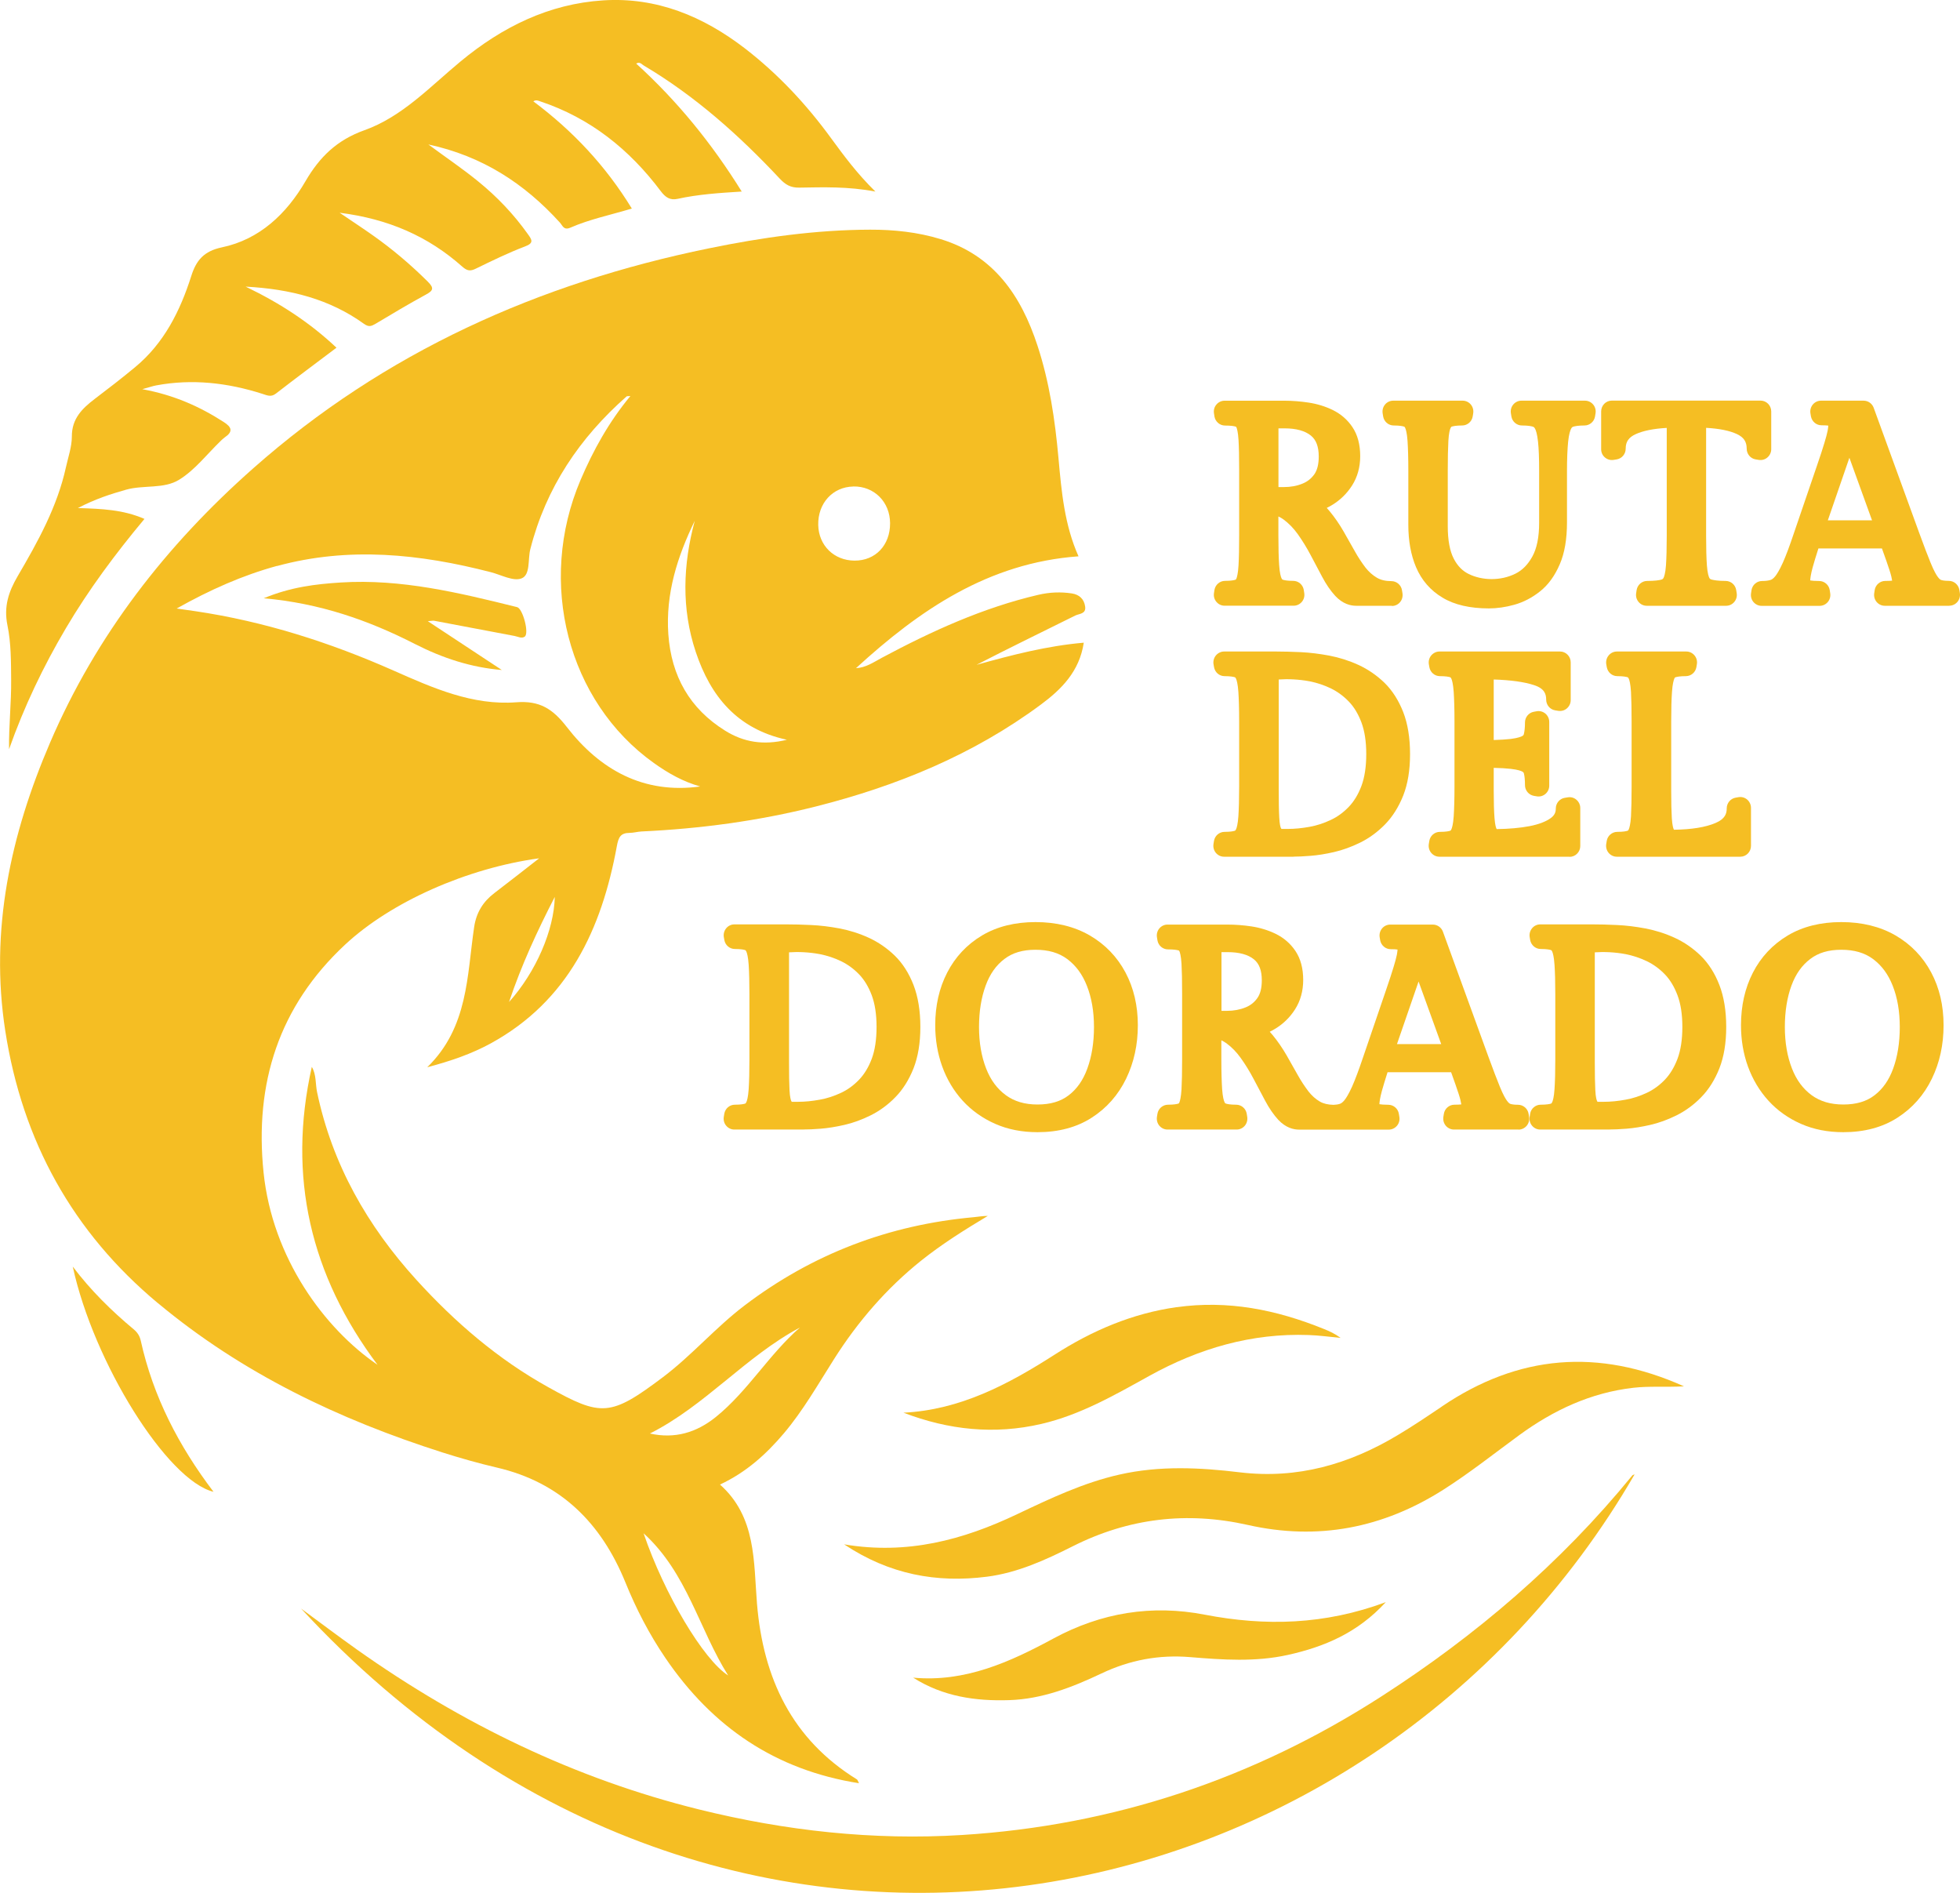 <svg width="58" height="56" viewBox="0 0 58 56" fill="none" xmlns="http://www.w3.org/2000/svg">
<g clip-path="url(#clip0_181_1627)">
<path d="M4.671 38.551C7.167 40.633 10.032 41.995 13.093 42.971C13.623 43.139 14.158 43.291 14.701 43.418C16.579 43.853 17.788 45.048 18.508 46.818C18.826 47.603 19.215 48.353 19.692 49.054C21.08 51.095 22.95 52.369 25.419 52.757C25.384 52.69 25.378 52.658 25.359 52.645C23.439 51.459 22.584 49.657 22.401 47.447C22.299 46.199 22.382 44.879 21.306 43.921C22.084 43.557 22.671 43.025 23.195 42.407C23.768 41.729 24.207 40.956 24.681 40.209C25.384 39.1 26.231 38.12 27.25 37.303C27.872 36.805 28.547 36.383 29.231 35.973C29.085 35.973 28.95 35.998 28.813 36.011C26.31 36.237 24.046 37.094 22.03 38.625C21.177 39.273 20.474 40.097 19.621 40.741C18.061 41.917 17.794 41.915 16.22 41.038C14.738 40.215 13.461 39.117 12.321 37.863C10.875 36.271 9.832 34.453 9.383 32.312C9.331 32.065 9.364 31.793 9.227 31.564C8.497 34.812 9.192 37.74 11.172 40.378C9.593 39.301 8.062 37.213 7.8 34.694C7.525 32.039 8.258 29.77 10.209 27.95C11.57 26.681 13.821 25.684 15.955 25.393C15.491 25.754 15.063 26.091 14.63 26.421C14.295 26.676 14.095 26.997 14.031 27.426C13.817 28.864 13.86 30.39 12.643 31.575C13.361 31.385 13.958 31.176 14.52 30.87C16.812 29.616 17.803 27.496 18.254 25.032C18.302 24.768 18.365 24.643 18.629 24.641C18.747 24.641 18.866 24.605 18.985 24.599C20.724 24.518 22.444 24.288 24.134 23.862C26.533 23.256 28.796 22.333 30.804 20.843C31.405 20.397 31.942 19.869 32.071 19.014C30.972 19.109 29.934 19.381 28.898 19.669C29.872 19.166 30.85 18.693 31.823 18.209C31.936 18.155 32.142 18.165 32.112 17.948C32.081 17.72 31.936 17.591 31.719 17.557C31.388 17.506 31.056 17.521 30.729 17.597C29.09 17.979 27.571 18.672 26.089 19.464C25.85 19.593 25.621 19.753 25.33 19.768C27.209 18.047 29.25 16.651 31.915 16.459C31.499 15.528 31.411 14.54 31.322 13.55C31.22 12.422 31.056 11.307 30.702 10.228C30.215 8.738 29.399 7.551 27.833 7.074C27.155 6.867 26.453 6.793 25.748 6.795C24.138 6.799 22.55 7.025 20.974 7.348C15.943 8.379 11.382 10.414 7.488 13.86C4.922 16.128 2.848 18.788 1.483 21.968C0.316 24.687 -0.308 27.508 0.156 30.498C0.662 33.763 2.155 36.455 4.671 38.553V38.551ZM23.67 39.276C22.752 40.076 22.13 41.157 21.184 41.921C20.611 42.383 19.971 42.576 19.232 42.411C20.869 41.587 22.062 40.133 23.67 39.276ZM21.548 49.569C20.82 49.108 19.661 47.17 19.045 45.363C20.339 46.539 20.684 48.201 21.548 49.569ZM25.249 14.392C25.867 14.381 26.335 14.848 26.339 15.477C26.343 16.13 25.906 16.59 25.286 16.586C24.677 16.582 24.225 16.136 24.213 15.53C24.2 14.888 24.643 14.405 25.249 14.394V14.392ZM15.063 29.645C15.435 28.543 15.889 27.561 16.417 26.535C16.396 27.519 15.858 28.76 15.063 29.645ZM20.559 15.408C20.21 16.706 20.16 18.005 20.589 19.288C21.026 20.598 21.812 21.567 23.285 21.886C22.59 22.057 22.003 21.957 21.458 21.617C20.41 20.965 19.865 20.002 19.777 18.763C19.694 17.563 20.044 16.468 20.559 15.408ZM8.197 16.746C10.323 16.166 12.429 16.387 14.524 16.928C14.83 17.006 15.192 17.209 15.435 17.111C15.701 17.006 15.616 16.548 15.693 16.248C16.157 14.424 17.154 12.952 18.541 11.729C18.556 11.717 18.587 11.723 18.654 11.717C18.021 12.481 17.557 13.315 17.179 14.202C15.887 17.234 16.8 20.756 19.349 22.574C19.769 22.874 20.214 23.127 20.72 23.268C19.049 23.499 17.757 22.779 16.771 21.506C16.353 20.967 15.966 20.724 15.279 20.777C13.985 20.876 12.812 20.355 11.657 19.844C9.766 19.006 7.816 18.383 5.773 18.081C5.622 18.058 5.468 18.038 5.228 18.003C6.219 17.447 7.178 17.021 8.199 16.742L8.197 16.746Z" fill="#F5BE23"/>
<path d="M0.33 20.112C0.337 20.796 0.258 21.476 0.268 22.166C0.711 20.91 1.279 19.721 1.953 18.581C2.627 17.441 3.414 16.383 4.275 15.352C3.638 15.076 3.014 15.053 2.305 15.031C2.819 14.763 3.27 14.618 3.726 14.489C4.246 14.341 4.849 14.474 5.301 14.193C5.767 13.906 6.125 13.437 6.528 13.047C6.568 13.009 6.605 12.973 6.649 12.941C6.901 12.77 6.863 12.641 6.62 12.485C5.908 12.027 5.151 11.687 4.211 11.514C4.421 11.457 4.521 11.421 4.623 11.402C5.69 11.203 6.736 11.324 7.762 11.651C7.903 11.695 8.018 11.759 8.166 11.643C8.752 11.189 9.347 10.747 9.957 10.287C9.177 9.552 8.305 8.978 7.269 8.48C8.6 8.551 9.755 8.851 10.77 9.58C10.916 9.685 10.991 9.649 11.112 9.58C11.603 9.286 12.094 8.993 12.595 8.72C12.82 8.6 12.855 8.526 12.657 8.33C12.152 7.829 11.613 7.371 11.035 6.964C10.733 6.75 10.423 6.548 10.05 6.294C11.492 6.476 12.67 6.991 13.679 7.888C13.827 8.019 13.92 8.028 14.087 7.945C14.563 7.713 15.042 7.479 15.537 7.291C15.801 7.192 15.743 7.097 15.626 6.934C15.204 6.339 14.705 5.815 14.143 5.361C13.687 4.989 13.198 4.66 12.676 4.274C14.27 4.616 15.52 5.429 16.569 6.586C16.65 6.676 16.681 6.82 16.877 6.736C17.447 6.486 18.06 6.362 18.697 6.17C17.923 4.905 16.947 3.868 15.782 2.998C15.868 2.945 15.928 2.979 15.99 3C17.465 3.492 18.626 4.419 19.556 5.659C19.694 5.84 19.827 5.931 20.052 5.883C20.661 5.749 21.281 5.709 21.949 5.667C21.063 4.24 20.041 2.986 18.826 1.881C18.938 1.816 18.99 1.905 19.053 1.94C20.567 2.838 21.872 4.001 23.074 5.285C23.241 5.462 23.393 5.555 23.649 5.551C24.364 5.54 25.084 5.513 25.904 5.667C25.357 5.129 24.976 4.611 24.597 4.094C23.867 3.091 23.029 2.194 22.049 1.436C20.811 0.484 19.434 -0.091 17.848 0.011C16.242 0.114 14.861 0.798 13.631 1.816C12.728 2.563 11.904 3.454 10.783 3.853C9.976 4.141 9.462 4.637 9.039 5.363C8.478 6.328 7.677 7.086 6.566 7.318C6.031 7.43 5.806 7.705 5.661 8.163C5.33 9.204 4.853 10.156 3.998 10.863C3.607 11.187 3.206 11.497 2.802 11.803C2.432 12.086 2.124 12.384 2.126 12.916C2.126 13.218 2.018 13.522 1.951 13.824C1.693 14.998 1.119 16.028 0.522 17.048C0.258 17.5 0.106 17.943 0.22 18.498C0.328 19.02 0.326 19.569 0.33 20.11V20.112Z" fill="#F5BE23"/>
<path d="M40.875 50.191C37.084 52.632 32.94 54.011 28.463 54.289C25.839 54.452 23.243 54.165 20.686 53.533C17.009 52.623 13.662 50.995 10.568 48.806C10.009 48.409 9.461 47.995 8.91 47.59C21.512 61.223 40.548 57.117 48.371 43.62C48.348 43.631 48.319 43.635 48.304 43.65C46.184 46.247 43.673 48.39 40.875 50.191Z" fill="#F5BE23"/>
<path d="M42.673 41.609C42.242 41.9 41.812 42.189 41.367 42.455C39.925 43.321 38.392 43.762 36.696 43.56C35.508 43.416 34.316 43.357 33.13 43.625C32.06 43.866 31.078 44.333 30.096 44.799C28.499 45.559 26.845 46.005 24.979 45.69C26.32 46.583 27.718 46.837 29.206 46.647C30.111 46.531 30.937 46.153 31.744 45.747C33.4 44.913 35.123 44.711 36.925 45.116C38.997 45.583 40.919 45.213 42.715 44.071C43.491 43.577 44.213 43.004 44.953 42.462C45.971 41.718 47.073 41.203 48.332 41.058C48.811 41.003 49.289 41.045 49.832 41.015C47.29 39.875 44.926 40.084 42.673 41.607V41.609Z" fill="#F5BE23"/>
<path d="M34.819 38.672C33.506 38.858 32.322 39.364 31.214 40.074C29.838 40.956 28.417 41.712 26.736 41.795C28.07 42.306 29.426 42.451 30.82 42.126C31.971 41.858 32.986 41.273 34.008 40.707C35.479 39.892 37.039 39.436 38.726 39.497C39.042 39.508 39.357 39.552 39.671 39.582C39.506 39.459 39.34 39.383 39.171 39.316C37.771 38.748 36.336 38.459 34.817 38.674L34.819 38.672Z" fill="#F5BE23"/>
<path d="M29.863 50.299C30.839 50.268 31.73 49.919 32.593 49.51C33.433 49.111 34.297 48.95 35.218 49.026C36.184 49.106 37.151 49.174 38.112 48.961C39.188 48.722 40.172 48.31 41.008 47.4C39.199 48.072 37.443 48.116 35.647 47.77C34.089 47.468 32.591 47.709 31.178 48.473C29.886 49.172 28.559 49.776 27.023 49.634C27.901 50.192 28.863 50.331 29.863 50.299Z" fill="#F5BE23"/>
<path d="M3.961 39.332C3.296 38.779 2.68 38.171 2.153 37.472C2.773 40.326 4.952 43.802 6.318 44.135C5.291 42.782 4.531 41.319 4.165 39.663C4.134 39.524 4.067 39.421 3.961 39.332Z" fill="#F5BE23"/>
<path d="M14.85 19.822C14.135 19.351 13.419 18.878 12.66 18.378C12.755 18.371 12.803 18.359 12.847 18.365C13.639 18.513 14.434 18.665 15.227 18.815C15.327 18.834 15.439 18.901 15.529 18.834C15.664 18.732 15.47 18.004 15.302 17.962C13.588 17.537 11.873 17.121 10.088 17.233C9.341 17.28 8.601 17.368 7.804 17.7C9.458 17.846 10.902 18.348 12.283 19.055C13.09 19.467 13.939 19.748 14.852 19.822H14.85Z" fill="#F5BE23"/>
<path d="M36.967 16.748C36.954 16.97 36.925 17.137 36.879 17.244C36.834 17.352 36.761 17.424 36.661 17.458C36.561 17.491 36.426 17.508 36.251 17.508L36.236 17.601H38.284L38.269 17.508C38.096 17.508 37.959 17.491 37.859 17.458C37.759 17.424 37.684 17.352 37.635 17.244C37.585 17.137 37.551 16.97 37.535 16.748C37.52 16.526 37.512 16.227 37.512 15.849V14.888C37.761 14.899 37.98 14.973 38.165 15.11C38.35 15.247 38.517 15.418 38.662 15.621C38.808 15.825 38.939 16.041 39.06 16.269C39.18 16.497 39.295 16.712 39.403 16.917C39.511 17.122 39.626 17.287 39.742 17.413C39.859 17.54 39.988 17.603 40.125 17.603H41.186L41.171 17.511C40.943 17.511 40.747 17.462 40.583 17.367C40.42 17.272 40.277 17.145 40.154 16.987C40.031 16.828 39.917 16.655 39.811 16.463C39.705 16.271 39.594 16.079 39.482 15.883C39.37 15.686 39.243 15.5 39.099 15.327C38.956 15.154 38.785 15.008 38.587 14.89C38.822 14.865 39.041 14.791 39.245 14.668C39.449 14.546 39.613 14.388 39.742 14.187C39.869 13.989 39.934 13.756 39.934 13.492C39.934 13.214 39.875 12.988 39.757 12.815C39.638 12.641 39.486 12.508 39.295 12.415C39.103 12.323 38.895 12.259 38.673 12.226C38.45 12.192 38.227 12.175 38.007 12.175H36.234L36.249 12.268C36.422 12.268 36.559 12.283 36.659 12.314C36.759 12.346 36.831 12.413 36.877 12.517C36.923 12.62 36.952 12.781 36.965 12.998C36.977 13.216 36.983 13.514 36.983 13.889V15.851C36.983 16.229 36.977 16.529 36.965 16.75L36.967 16.748ZM37.514 12.352H38.011C38.434 12.352 38.762 12.447 38.993 12.639C39.224 12.832 39.341 13.121 39.341 13.507C39.341 13.803 39.278 14.039 39.153 14.217C39.029 14.394 38.864 14.525 38.66 14.607C38.456 14.69 38.236 14.732 37.995 14.732H37.514V12.352Z" fill="#F5BE23"/>
<path d="M41.188 17.922H40.127C39.971 17.922 39.737 17.871 39.513 17.63C39.378 17.483 39.246 17.295 39.126 17.067C39.016 16.862 38.901 16.644 38.781 16.416C38.668 16.203 38.541 15.996 38.406 15.806C38.281 15.631 38.138 15.483 37.98 15.367C37.932 15.333 37.882 15.303 37.83 15.28V15.848C37.83 16.216 37.838 16.509 37.853 16.724C37.869 16.961 37.903 17.064 37.921 17.105C37.94 17.145 37.953 17.149 37.961 17.151C38.007 17.166 38.096 17.185 38.269 17.185C38.423 17.185 38.556 17.299 38.581 17.453L38.595 17.546C38.61 17.639 38.585 17.734 38.525 17.805C38.464 17.877 38.377 17.92 38.283 17.92H36.236C36.142 17.92 36.055 17.877 35.995 17.805C35.934 17.734 35.909 17.639 35.924 17.546L35.938 17.453C35.964 17.299 36.097 17.185 36.251 17.185C36.432 17.185 36.523 17.164 36.561 17.151C36.567 17.151 36.575 17.147 36.588 17.117C36.604 17.075 36.636 16.969 36.65 16.729C36.663 16.511 36.669 16.216 36.669 15.848V13.887C36.669 13.519 36.663 13.226 36.65 13.015C36.636 12.774 36.602 12.677 36.59 12.647C36.579 12.624 36.575 12.624 36.567 12.622C36.521 12.607 36.428 12.59 36.251 12.59C36.097 12.59 35.964 12.476 35.938 12.322L35.924 12.229C35.909 12.136 35.934 12.041 35.995 11.97C36.055 11.898 36.142 11.855 36.236 11.855H38.009C38.242 11.855 38.481 11.874 38.72 11.91C38.974 11.948 39.215 12.022 39.434 12.128C39.675 12.246 39.873 12.415 40.02 12.635C40.174 12.863 40.251 13.152 40.251 13.494C40.251 13.819 40.17 14.113 40.01 14.364C39.856 14.605 39.654 14.801 39.409 14.947C39.361 14.976 39.311 15.002 39.261 15.027C39.29 15.059 39.317 15.09 39.346 15.124C39.5 15.31 39.638 15.512 39.76 15.724C39.873 15.922 39.983 16.116 40.091 16.308C40.189 16.486 40.297 16.646 40.407 16.792C40.505 16.917 40.618 17.018 40.745 17.092C40.859 17.159 41.002 17.193 41.175 17.193C41.329 17.193 41.462 17.307 41.487 17.461L41.502 17.554C41.516 17.647 41.491 17.742 41.431 17.814C41.371 17.886 41.283 17.928 41.19 17.928L41.188 17.922ZM37.203 17.28H37.31C37.287 17.214 37.268 17.138 37.253 17.056C37.241 17.14 37.224 17.214 37.203 17.28ZM37.83 14.41H37.994C38.192 14.41 38.377 14.377 38.541 14.309C38.689 14.25 38.803 14.159 38.895 14.03C38.98 13.908 39.024 13.733 39.024 13.507C39.024 13.217 38.949 13.015 38.793 12.888C38.62 12.746 38.356 12.673 38.011 12.673H37.832V14.41H37.83Z" fill="#F5BE23"/>
<path d="M41.651 12.316C41.751 12.349 41.824 12.421 41.874 12.529C41.922 12.636 41.953 12.803 41.97 13.025C41.984 13.247 41.993 13.546 41.993 13.924V15.529C41.993 15.954 42.059 16.327 42.194 16.65C42.33 16.973 42.548 17.225 42.852 17.406C43.156 17.588 43.559 17.678 44.063 17.678C44.277 17.678 44.5 17.647 44.731 17.581C44.962 17.516 45.178 17.404 45.38 17.244C45.581 17.083 45.744 16.857 45.869 16.566C45.993 16.274 46.056 15.903 46.056 15.453V13.933C46.056 13.555 46.066 13.255 46.089 13.033C46.112 12.812 46.154 12.645 46.212 12.533C46.27 12.421 46.355 12.349 46.464 12.316C46.574 12.282 46.715 12.265 46.888 12.265L46.903 12.172H45.022L45.036 12.265C45.209 12.265 45.351 12.282 45.457 12.316C45.563 12.349 45.646 12.421 45.704 12.533C45.763 12.645 45.804 12.812 45.827 13.033C45.85 13.255 45.86 13.555 45.86 13.933V15.468C45.86 15.949 45.779 16.336 45.615 16.627C45.45 16.918 45.24 17.13 44.98 17.258C44.72 17.387 44.446 17.453 44.154 17.453C43.844 17.453 43.566 17.391 43.318 17.271C43.07 17.151 42.875 16.952 42.733 16.678C42.59 16.403 42.519 16.034 42.519 15.569V13.924C42.519 13.546 42.525 13.247 42.538 13.025C42.55 12.803 42.581 12.636 42.629 12.529C42.677 12.421 42.752 12.349 42.85 12.316C42.95 12.282 43.085 12.265 43.26 12.265L43.274 12.172H41.219L41.233 12.265C41.406 12.265 41.543 12.282 41.641 12.316H41.651Z" fill="#F5BE23"/>
<path d="M44.061 18C43.501 18 43.039 17.894 42.69 17.683C42.328 17.468 42.064 17.162 41.901 16.775C41.749 16.414 41.675 15.994 41.675 15.53V13.925C41.675 13.557 41.666 13.262 41.652 13.049C41.635 12.808 41.602 12.702 41.583 12.662C41.569 12.628 41.558 12.624 41.55 12.622C41.512 12.609 41.423 12.588 41.242 12.588C41.088 12.588 40.955 12.474 40.93 12.32L40.915 12.227C40.901 12.134 40.926 12.039 40.986 11.967C41.046 11.896 41.134 11.854 41.227 11.854H43.283C43.376 11.854 43.464 11.896 43.524 11.967C43.584 12.039 43.609 12.134 43.595 12.227L43.58 12.32C43.555 12.474 43.422 12.588 43.268 12.588C43.096 12.588 43.004 12.607 42.958 12.622C42.952 12.624 42.942 12.628 42.925 12.662C42.906 12.702 42.873 12.808 42.86 13.044C42.848 13.262 42.842 13.557 42.842 13.925V15.57C42.842 15.979 42.902 16.302 43.019 16.528C43.129 16.741 43.275 16.891 43.462 16.982C43.853 17.174 44.396 17.195 44.845 16.972C45.049 16.87 45.211 16.706 45.343 16.469C45.478 16.226 45.546 15.891 45.546 15.468V13.933C45.546 13.568 45.536 13.277 45.513 13.068C45.488 12.833 45.449 12.728 45.426 12.685C45.401 12.637 45.376 12.628 45.363 12.624C45.311 12.607 45.214 12.588 45.037 12.588C44.883 12.588 44.749 12.474 44.725 12.32L44.71 12.227C44.695 12.134 44.72 12.039 44.781 11.967C44.841 11.896 44.928 11.854 45.022 11.854H46.903C46.996 11.854 47.084 11.896 47.144 11.967C47.205 12.039 47.23 12.134 47.215 12.227L47.2 12.32C47.175 12.474 47.042 12.588 46.888 12.588C46.711 12.588 46.609 12.607 46.555 12.624C46.537 12.63 46.514 12.639 46.491 12.685C46.47 12.728 46.428 12.833 46.404 13.068C46.383 13.279 46.37 13.57 46.37 13.933V15.454C46.37 15.945 46.3 16.364 46.156 16.695C46.01 17.035 45.815 17.305 45.571 17.497C45.338 17.683 45.082 17.816 44.81 17.892C44.552 17.964 44.298 18 44.057 18H44.061ZM42.197 12.493C42.22 12.565 42.24 12.647 42.253 12.74C42.267 12.647 42.286 12.565 42.309 12.493H42.195H42.197Z" fill="#F5BE23"/>
<path d="M52.099 13.29V12.173H47.699V13.29L47.791 13.275C47.791 12.939 47.953 12.697 48.276 12.551C48.6 12.403 49.054 12.329 49.64 12.329V15.849C49.64 16.227 49.632 16.527 49.617 16.748C49.603 16.97 49.565 17.137 49.511 17.245C49.455 17.352 49.368 17.424 49.247 17.458C49.126 17.492 48.96 17.509 48.746 17.509L48.731 17.601H51.084L51.07 17.509C50.862 17.509 50.695 17.492 50.572 17.458C50.45 17.424 50.36 17.352 50.304 17.245C50.248 17.137 50.212 16.97 50.198 16.748C50.183 16.527 50.175 16.227 50.175 15.849V12.329C50.766 12.329 51.219 12.403 51.536 12.551C51.852 12.699 52.01 12.939 52.01 13.275L52.102 13.29H52.099Z" fill="#F5BE23"/>
<path d="M51.082 17.922H48.729C48.635 17.922 48.548 17.88 48.488 17.808C48.427 17.736 48.402 17.641 48.417 17.548L48.431 17.455C48.456 17.301 48.59 17.187 48.744 17.187C48.974 17.187 49.097 17.166 49.16 17.149C49.199 17.139 49.214 17.122 49.228 17.096C49.243 17.067 49.282 16.968 49.299 16.727C49.314 16.512 49.322 16.216 49.322 15.851V12.66C48.935 12.681 48.627 12.743 48.404 12.844C48.196 12.939 48.107 13.068 48.107 13.275C48.107 13.431 47.995 13.566 47.843 13.591L47.751 13.606C47.66 13.621 47.566 13.596 47.493 13.534C47.42 13.473 47.381 13.384 47.381 13.29V12.172C47.381 11.995 47.522 11.852 47.697 11.852H52.097C52.272 11.852 52.414 11.995 52.414 12.172V13.29C52.414 13.384 52.372 13.473 52.301 13.534C52.23 13.596 52.137 13.621 52.043 13.606L51.952 13.591C51.8 13.566 51.688 13.431 51.688 13.275C51.688 13.066 51.6 12.937 51.398 12.842C51.182 12.741 50.876 12.679 50.487 12.658V15.848C50.487 16.22 50.495 16.514 50.51 16.725C50.527 16.965 50.566 17.063 50.581 17.094C50.593 17.12 50.61 17.137 50.651 17.147C50.716 17.164 50.841 17.187 51.065 17.187C51.219 17.187 51.352 17.301 51.377 17.455L51.392 17.548C51.407 17.641 51.382 17.736 51.321 17.808C51.261 17.88 51.174 17.922 51.08 17.922H51.082ZM49.838 17.28H49.973C49.944 17.2 49.921 17.109 49.904 17.003C49.888 17.109 49.865 17.2 49.836 17.28H49.838Z" fill="#F5BE23"/>
<path d="M53.833 17.507C53.639 17.507 53.494 17.491 53.398 17.457C53.3 17.423 53.252 17.332 53.252 17.182C53.252 17.064 53.279 16.901 53.336 16.695C53.392 16.488 53.473 16.224 53.581 15.903H55.911C56.044 16.264 56.144 16.551 56.213 16.764C56.282 16.975 56.317 17.142 56.317 17.26C56.317 17.368 56.273 17.438 56.188 17.465C56.101 17.493 55.969 17.507 55.791 17.507L55.776 17.6H57.686L57.671 17.507C57.534 17.507 57.422 17.493 57.334 17.461C57.247 17.429 57.166 17.362 57.089 17.26C57.012 17.157 56.929 16.996 56.841 16.779C56.752 16.561 56.639 16.264 56.502 15.888L55.15 12.174H53.889L53.904 12.258C54.108 12.258 54.245 12.279 54.316 12.324C54.386 12.368 54.422 12.448 54.422 12.569C54.422 12.636 54.413 12.716 54.395 12.809C54.376 12.902 54.343 13.033 54.291 13.2C54.239 13.369 54.164 13.599 54.062 13.895L53.381 15.888C53.255 16.266 53.142 16.564 53.044 16.779C52.947 16.996 52.855 17.157 52.77 17.26C52.682 17.364 52.591 17.431 52.491 17.461C52.391 17.491 52.277 17.507 52.144 17.507L52.129 17.6H53.847L53.833 17.507ZM54.719 12.59L55.849 15.715H53.641L54.719 12.59Z" fill="#F5BE23"/>
<path d="M57.684 17.922H55.774C55.68 17.922 55.593 17.88 55.532 17.808C55.472 17.736 55.447 17.641 55.462 17.548L55.476 17.455C55.501 17.301 55.634 17.187 55.788 17.187C55.88 17.187 55.944 17.183 55.992 17.179C55.982 17.111 55.961 17.012 55.913 16.866C55.859 16.699 55.784 16.486 55.69 16.226H53.81C53.739 16.446 53.683 16.632 53.641 16.782C53.585 16.989 53.57 17.107 53.568 17.172C53.62 17.181 53.704 17.189 53.833 17.189C53.986 17.189 54.12 17.303 54.145 17.457L54.159 17.55C54.174 17.643 54.149 17.738 54.089 17.81C54.028 17.882 53.941 17.924 53.847 17.924H52.129C52.035 17.924 51.948 17.882 51.887 17.81C51.827 17.738 51.802 17.643 51.817 17.55L51.831 17.457C51.856 17.303 51.989 17.189 52.143 17.189C52.243 17.189 52.328 17.179 52.397 17.157C52.437 17.145 52.482 17.109 52.528 17.054C52.574 16.999 52.651 16.883 52.757 16.649C52.849 16.444 52.957 16.154 53.081 15.785L53.762 13.792C53.862 13.501 53.937 13.274 53.986 13.108C54.032 12.954 54.066 12.835 54.082 12.749C54.093 12.688 54.101 12.635 54.103 12.592C54.066 12.586 54.001 12.582 53.901 12.582C53.749 12.582 53.618 12.472 53.589 12.318L53.575 12.234C53.558 12.141 53.583 12.043 53.643 11.97C53.704 11.896 53.793 11.854 53.887 11.854H55.147C55.281 11.854 55.399 11.938 55.445 12.062L56.797 15.777C56.932 16.148 57.045 16.442 57.132 16.655C57.23 16.894 57.301 17.012 57.342 17.067C57.394 17.139 57.43 17.155 57.438 17.157C57.467 17.168 57.536 17.185 57.669 17.185C57.823 17.185 57.956 17.299 57.981 17.453L57.996 17.546C58.01 17.639 57.985 17.734 57.925 17.806C57.864 17.878 57.777 17.92 57.684 17.92V17.922ZM56.633 17.28H56.724C56.689 17.215 56.652 17.143 56.614 17.06C56.627 17.134 56.633 17.2 56.633 17.261C56.633 17.267 56.633 17.274 56.633 17.28ZM54.089 15.394H55.397L54.727 13.543L54.089 15.394Z" fill="#F5BE23"/>
<path d="M36.964 24.172C36.95 24.394 36.916 24.561 36.869 24.668C36.821 24.776 36.746 24.848 36.646 24.881C36.546 24.915 36.411 24.932 36.238 24.932L36.224 25.025H38.279C38.396 25.025 38.554 25.017 38.754 25.002C38.953 24.987 39.17 24.951 39.407 24.896C39.644 24.841 39.879 24.757 40.114 24.641C40.349 24.525 40.563 24.366 40.759 24.168C40.955 23.969 41.113 23.718 41.233 23.416C41.354 23.114 41.412 22.745 41.412 22.312C41.412 21.879 41.352 21.499 41.233 21.191C41.113 20.882 40.953 20.631 40.753 20.435C40.551 20.238 40.324 20.082 40.068 19.966C39.812 19.85 39.55 19.765 39.278 19.715C39.005 19.664 38.739 19.63 38.479 19.618C38.219 19.605 37.982 19.599 37.769 19.599H36.226L36.24 19.683C36.413 19.683 36.55 19.7 36.648 19.734C36.746 19.767 36.821 19.839 36.871 19.951C36.919 20.063 36.95 20.23 36.966 20.452C36.981 20.673 36.989 20.973 36.989 21.351V23.275C36.989 23.653 36.981 23.953 36.966 24.174L36.964 24.172ZM37.522 19.82C37.69 19.789 37.888 19.774 38.117 19.774C38.346 19.774 38.575 19.797 38.816 19.844C39.057 19.89 39.292 19.968 39.523 20.08C39.752 20.192 39.958 20.342 40.143 20.534C40.326 20.726 40.474 20.967 40.582 21.258C40.693 21.55 40.747 21.9 40.747 22.31C40.747 22.719 40.693 23.076 40.582 23.368C40.472 23.659 40.324 23.902 40.139 24.096C39.954 24.29 39.744 24.44 39.513 24.55C39.282 24.66 39.045 24.736 38.803 24.778C38.562 24.822 38.331 24.843 38.113 24.843H37.957C37.903 24.843 37.853 24.841 37.807 24.835C37.719 24.789 37.657 24.719 37.615 24.626C37.574 24.533 37.549 24.387 37.538 24.191C37.528 23.995 37.524 23.718 37.524 23.361V19.818L37.522 19.82Z" fill="#F5BE23"/>
<path d="M38.277 25.346H36.221C36.128 25.346 36.04 25.304 35.98 25.232C35.92 25.16 35.895 25.065 35.909 24.972L35.924 24.879C35.949 24.725 36.082 24.611 36.236 24.611C36.417 24.611 36.506 24.59 36.544 24.577C36.55 24.575 36.56 24.571 36.577 24.535C36.596 24.495 36.629 24.389 36.646 24.149C36.66 23.933 36.669 23.638 36.669 23.272V21.349C36.669 20.981 36.66 20.688 36.646 20.473C36.629 20.232 36.596 20.122 36.577 20.08C36.56 20.044 36.55 20.04 36.546 20.038C36.508 20.025 36.419 20.004 36.238 20.004C36.084 20.004 35.953 19.892 35.926 19.74L35.911 19.655C35.895 19.562 35.92 19.465 35.98 19.392C36.04 19.32 36.13 19.275 36.224 19.275H37.767C37.986 19.275 38.227 19.282 38.493 19.294C38.766 19.307 39.049 19.343 39.334 19.396C39.631 19.453 39.92 19.544 40.195 19.67C40.482 19.801 40.742 19.981 40.969 20.2C41.202 20.428 41.389 20.722 41.525 21.07C41.658 21.414 41.726 21.83 41.726 22.31C41.726 22.789 41.658 23.194 41.525 23.534C41.389 23.876 41.206 24.166 40.982 24.394C40.763 24.617 40.516 24.797 40.251 24.928C39.995 25.054 39.735 25.149 39.475 25.209C39.226 25.266 38.99 25.304 38.776 25.32C38.568 25.337 38.402 25.344 38.279 25.344L38.277 25.346ZM37.193 24.702H37.301C37.278 24.636 37.26 24.562 37.247 24.478C37.233 24.562 37.216 24.636 37.193 24.702ZM37.917 24.524C37.929 24.524 37.942 24.524 37.954 24.524H38.111C38.31 24.524 38.525 24.503 38.747 24.463C38.961 24.425 39.174 24.356 39.38 24.258C39.575 24.168 39.754 24.037 39.912 23.872C40.066 23.712 40.193 23.503 40.287 23.253C40.382 23 40.43 22.681 40.43 22.31C40.43 21.938 40.382 21.628 40.287 21.372C40.193 21.123 40.068 20.916 39.916 20.758C39.76 20.595 39.581 20.464 39.388 20.369C39.184 20.27 38.972 20.2 38.76 20.158C38.429 20.095 38.102 20.084 37.84 20.103V23.363C37.84 23.714 37.844 23.988 37.855 24.176C37.865 24.396 37.894 24.476 37.904 24.497C37.909 24.508 37.913 24.516 37.919 24.522L37.917 24.524ZM40.915 21.256C41.013 21.56 41.061 21.913 41.061 22.31C41.061 22.671 41.021 22.996 40.942 23.279C41.042 23.019 41.092 22.694 41.092 22.31C41.092 21.925 41.04 21.575 40.936 21.307C40.93 21.29 40.921 21.273 40.915 21.256ZM37.193 19.917C37.197 19.928 37.199 19.941 37.203 19.951L37.193 19.917Z" fill="#F5BE23"/>
<path d="M43.334 24.172C43.32 24.393 43.287 24.56 43.239 24.668C43.191 24.776 43.116 24.847 43.016 24.881C42.916 24.915 42.781 24.932 42.608 24.932L42.594 25.025H46.445V23.901L46.353 23.916C46.353 24.138 46.262 24.317 46.079 24.455C45.895 24.592 45.642 24.691 45.319 24.752C44.995 24.814 44.622 24.845 44.2 24.845C44.108 24.803 44.04 24.738 43.998 24.647C43.954 24.556 43.925 24.412 43.911 24.216C43.896 24.02 43.888 23.743 43.888 23.386V22.385C44.25 22.385 44.535 22.396 44.743 22.419C44.951 22.442 45.107 22.485 45.209 22.544C45.311 22.603 45.375 22.689 45.404 22.799C45.434 22.911 45.446 23.05 45.446 23.221L45.529 23.236V21.353L45.446 21.368C45.446 21.539 45.431 21.68 45.404 21.79C45.377 21.902 45.311 21.986 45.209 22.046C45.107 22.105 44.951 22.147 44.743 22.174C44.535 22.2 44.25 22.212 43.888 22.212V19.769C44.585 19.769 45.124 19.833 45.504 19.959C45.883 20.086 46.074 20.331 46.074 20.692L46.166 20.707V19.59H42.598L42.612 19.674C42.785 19.674 42.922 19.691 43.02 19.725C43.118 19.759 43.193 19.831 43.243 19.942C43.291 20.054 43.322 20.221 43.339 20.443C43.353 20.665 43.361 20.964 43.361 21.342V23.266C43.361 23.644 43.353 23.944 43.339 24.165L43.334 24.172Z" fill="#F5BE23"/>
<path d="M46.444 25.346H42.593C42.5 25.346 42.413 25.304 42.352 25.232C42.292 25.16 42.267 25.065 42.281 24.972L42.296 24.879C42.321 24.725 42.454 24.611 42.608 24.611C42.789 24.611 42.879 24.59 42.916 24.577C42.922 24.575 42.933 24.571 42.949 24.535C42.968 24.495 43.001 24.389 43.018 24.149C43.032 23.933 43.041 23.638 43.041 23.272V21.349C43.041 20.981 43.032 20.688 43.018 20.473C43.001 20.232 42.968 20.122 42.949 20.08C42.933 20.044 42.922 20.04 42.918 20.038C42.881 20.025 42.791 20.004 42.61 20.004C42.456 20.004 42.325 19.892 42.298 19.74L42.283 19.655C42.267 19.562 42.292 19.465 42.352 19.392C42.413 19.32 42.502 19.275 42.596 19.275H46.164C46.338 19.275 46.48 19.419 46.48 19.596V20.713C46.48 20.808 46.438 20.897 46.367 20.958C46.297 21.02 46.201 21.045 46.109 21.03L46.018 21.015C45.866 20.99 45.754 20.855 45.754 20.698C45.754 20.542 45.71 20.373 45.402 20.272C45.113 20.175 44.711 20.12 44.202 20.103V21.894C44.404 21.887 44.572 21.877 44.703 21.862C44.928 21.834 45.019 21.792 45.048 21.775C45.08 21.756 45.088 21.742 45.094 21.718C45.115 21.634 45.127 21.518 45.127 21.374C45.127 21.218 45.238 21.085 45.388 21.058L45.471 21.043C45.564 21.026 45.658 21.051 45.731 21.112C45.804 21.174 45.845 21.264 45.845 21.359V23.243C45.845 23.338 45.804 23.429 45.731 23.49C45.658 23.551 45.566 23.576 45.471 23.559L45.388 23.545C45.238 23.517 45.127 23.384 45.127 23.228C45.127 23.084 45.117 22.97 45.096 22.886C45.09 22.863 45.082 22.846 45.05 22.829C45.021 22.812 44.932 22.772 44.707 22.747C44.574 22.732 44.406 22.721 44.202 22.717V23.393C44.202 23.739 44.21 24.009 44.225 24.197C44.241 24.415 44.272 24.493 44.281 24.512C44.283 24.518 44.287 24.524 44.291 24.529C44.655 24.524 44.98 24.495 45.261 24.442C45.535 24.389 45.748 24.307 45.893 24.201C45.995 24.125 46.039 24.041 46.039 23.921C46.039 23.764 46.151 23.629 46.303 23.604L46.395 23.589C46.488 23.574 46.58 23.6 46.65 23.661C46.721 23.722 46.763 23.811 46.763 23.906V25.029C46.763 25.206 46.621 25.35 46.447 25.35L46.444 25.346ZM43.565 24.702H43.675C43.652 24.636 43.634 24.56 43.619 24.472C43.605 24.558 43.586 24.634 43.565 24.702ZM43.565 19.917C43.565 19.917 43.565 19.924 43.567 19.926V19.917H43.565Z" fill="#F5BE23"/>
<path d="M50.884 24.644C50.533 24.794 50.052 24.87 49.441 24.87C49.349 24.828 49.28 24.762 49.239 24.667C49.195 24.575 49.168 24.427 49.155 24.226C49.143 24.023 49.137 23.745 49.137 23.388V21.348C49.137 20.97 49.145 20.67 49.16 20.449C49.174 20.227 49.207 20.06 49.255 19.948C49.303 19.836 49.378 19.765 49.476 19.731C49.576 19.697 49.711 19.68 49.886 19.68L49.9 19.596H47.845L47.859 19.68C48.032 19.68 48.169 19.697 48.267 19.731C48.365 19.765 48.44 19.836 48.49 19.948C48.538 20.06 48.569 20.227 48.581 20.449C48.594 20.67 48.6 20.97 48.6 21.348V23.272C48.6 23.65 48.594 23.95 48.581 24.171C48.569 24.393 48.538 24.56 48.49 24.667C48.442 24.775 48.367 24.847 48.267 24.881C48.167 24.915 48.032 24.931 47.859 24.931L47.845 25.024H51.496V23.901L51.413 23.916C51.413 24.252 51.238 24.494 50.886 24.644H50.884Z" fill="#F5BE23"/>
<path d="M51.495 25.346H47.843C47.75 25.346 47.663 25.304 47.602 25.232C47.542 25.16 47.517 25.065 47.531 24.972L47.546 24.879C47.571 24.725 47.704 24.611 47.858 24.611C48.039 24.611 48.129 24.59 48.166 24.577C48.172 24.575 48.183 24.571 48.199 24.535C48.216 24.495 48.249 24.391 48.264 24.153C48.276 23.935 48.282 23.64 48.282 23.272V21.349C48.282 20.981 48.276 20.686 48.264 20.468C48.249 20.23 48.218 20.122 48.199 20.08C48.183 20.044 48.172 20.04 48.168 20.038C48.131 20.025 48.041 20.004 47.86 20.004C47.708 20.004 47.577 19.894 47.548 19.74L47.533 19.655C47.517 19.562 47.542 19.465 47.602 19.392C47.663 19.318 47.752 19.275 47.846 19.275H49.901C49.995 19.275 50.084 19.318 50.145 19.392C50.205 19.465 50.23 19.56 50.213 19.655L50.199 19.74C50.172 19.892 50.041 20.004 49.886 20.004C49.714 20.004 49.624 20.023 49.577 20.038C49.572 20.038 49.56 20.044 49.545 20.08C49.527 20.124 49.493 20.232 49.477 20.473C49.462 20.684 49.454 20.979 49.454 21.349V23.389C49.454 23.739 49.46 24.014 49.472 24.206C49.487 24.43 49.518 24.512 49.527 24.531C49.529 24.537 49.533 24.544 49.537 24.548C50.059 24.541 50.471 24.474 50.764 24.349C51.058 24.225 51.097 24.06 51.097 23.916C51.097 23.76 51.208 23.627 51.357 23.6L51.441 23.585C51.534 23.568 51.628 23.593 51.701 23.654C51.773 23.716 51.815 23.807 51.815 23.902V25.025C51.815 25.202 51.674 25.346 51.499 25.346H51.495ZM48.815 24.702H48.913C48.892 24.641 48.877 24.571 48.865 24.493C48.852 24.571 48.836 24.641 48.815 24.702ZM48.815 19.917C48.838 19.989 48.857 20.071 48.869 20.164C48.884 20.071 48.902 19.989 48.925 19.917H48.815Z" fill="#F5BE23"/>
<path d="M26.258 28.507C26.056 28.311 25.829 28.154 25.573 28.038C25.317 27.922 25.055 27.838 24.783 27.787C24.51 27.736 24.244 27.703 23.984 27.69C23.724 27.677 23.486 27.671 23.274 27.671H21.73L21.745 27.755C21.918 27.755 22.055 27.772 22.153 27.806C22.251 27.84 22.326 27.912 22.375 28.023C22.423 28.135 22.454 28.302 22.471 28.524C22.486 28.746 22.494 29.046 22.494 29.423V31.347C22.494 31.725 22.486 32.025 22.471 32.246C22.457 32.468 22.423 32.635 22.375 32.743C22.328 32.85 22.253 32.922 22.153 32.956C22.053 32.99 21.918 33.007 21.745 33.007L21.73 33.099H23.786C23.902 33.099 24.061 33.091 24.26 33.076C24.46 33.061 24.676 33.026 24.914 32.971C25.151 32.916 25.386 32.831 25.621 32.715C25.856 32.599 26.07 32.441 26.266 32.242C26.462 32.044 26.62 31.793 26.74 31.491C26.861 31.189 26.919 30.819 26.919 30.386C26.919 29.953 26.859 29.573 26.74 29.265C26.62 28.957 26.459 28.706 26.26 28.509L26.258 28.507ZM26.091 31.442C25.981 31.733 25.833 31.976 25.648 32.17C25.463 32.365 25.253 32.515 25.022 32.624C24.791 32.734 24.554 32.81 24.312 32.852C24.071 32.897 23.84 32.918 23.622 32.918H23.466C23.412 32.918 23.362 32.916 23.316 32.909C23.228 32.863 23.166 32.793 23.124 32.7C23.083 32.608 23.058 32.462 23.047 32.265C23.037 32.069 23.033 31.793 23.033 31.436V27.893C23.201 27.861 23.399 27.846 23.628 27.846C23.857 27.846 24.086 27.869 24.327 27.916C24.568 27.962 24.803 28.04 25.034 28.152C25.263 28.264 25.469 28.414 25.654 28.606C25.837 28.798 25.985 29.039 26.093 29.331C26.203 29.622 26.258 29.972 26.258 30.382C26.258 30.792 26.203 31.148 26.093 31.44L26.091 31.442Z" fill="#F5BE23"/>
<path d="M23.786 33.418H21.73C21.637 33.418 21.549 33.376 21.489 33.304C21.428 33.232 21.404 33.137 21.418 33.044L21.433 32.952C21.458 32.797 21.591 32.683 21.745 32.683C21.926 32.683 22.015 32.662 22.053 32.65C22.059 32.647 22.069 32.643 22.086 32.607C22.105 32.567 22.138 32.462 22.155 32.221C22.169 32.005 22.177 31.71 22.177 31.345V29.421C22.177 29.054 22.169 28.76 22.155 28.545C22.138 28.304 22.105 28.194 22.086 28.152C22.069 28.116 22.059 28.112 22.055 28.11C22.017 28.097 21.928 28.076 21.747 28.076C21.593 28.076 21.462 27.964 21.435 27.812L21.42 27.728C21.404 27.635 21.428 27.538 21.489 27.464C21.549 27.39 21.639 27.348 21.732 27.348H23.276C23.494 27.348 23.736 27.354 24.002 27.367C24.275 27.379 24.558 27.415 24.843 27.468C25.14 27.525 25.429 27.616 25.704 27.742C25.991 27.873 26.251 28.053 26.478 28.273C26.711 28.5 26.898 28.794 27.033 29.142C27.166 29.487 27.235 29.902 27.235 30.382C27.235 30.861 27.166 31.267 27.033 31.607C26.898 31.948 26.715 32.238 26.49 32.466C26.272 32.69 26.024 32.869 25.76 33C25.504 33.127 25.244 33.222 24.984 33.281C24.734 33.338 24.499 33.376 24.285 33.393C24.077 33.41 23.91 33.416 23.788 33.416L23.786 33.418ZM22.702 32.776H22.81C22.787 32.711 22.768 32.637 22.756 32.552C22.741 32.637 22.725 32.711 22.702 32.776ZM23.426 32.597C23.438 32.597 23.451 32.597 23.463 32.597H23.619C23.819 32.597 24.033 32.576 24.256 32.535C24.47 32.498 24.682 32.428 24.888 32.331C25.084 32.24 25.263 32.109 25.421 31.944C25.575 31.784 25.702 31.575 25.796 31.326C25.891 31.072 25.939 30.753 25.939 30.382C25.939 30.01 25.891 29.7 25.796 29.444C25.702 29.195 25.577 28.988 25.425 28.83C25.269 28.667 25.09 28.536 24.897 28.441C24.693 28.342 24.481 28.273 24.268 28.23C23.938 28.167 23.611 28.156 23.349 28.175V31.435C23.349 31.786 23.353 32.06 23.363 32.248C23.374 32.468 23.403 32.548 23.413 32.569C23.418 32.58 23.422 32.588 23.428 32.595L23.426 32.597ZM26.426 29.33C26.524 29.634 26.572 29.987 26.572 30.384C26.572 30.745 26.532 31.07 26.453 31.353C26.553 31.093 26.603 30.768 26.603 30.384C26.603 30 26.551 29.649 26.447 29.381C26.44 29.364 26.432 29.347 26.426 29.33ZM22.704 27.989C22.708 28 22.71 28.013 22.714 28.023L22.704 27.989Z" fill="#F5BE23"/>
<path d="M32.088 27.952C31.682 27.718 31.2 27.6 30.64 27.6C30.08 27.6 29.61 27.718 29.215 27.952C28.819 28.187 28.518 28.512 28.305 28.921C28.093 29.333 27.989 29.802 27.989 30.33C27.989 30.722 28.052 31.092 28.177 31.438C28.301 31.785 28.482 32.086 28.72 32.346C28.957 32.604 29.242 32.806 29.575 32.954C29.907 33.102 30.284 33.176 30.702 33.176C31.262 33.176 31.74 33.049 32.134 32.796C32.529 32.542 32.831 32.2 33.039 31.768C33.247 31.337 33.353 30.855 33.353 30.33C33.353 29.804 33.242 29.333 33.024 28.921C32.806 28.51 32.493 28.187 32.088 27.952ZM32.471 31.73C32.325 32.124 32.107 32.435 31.813 32.661C31.52 32.885 31.149 32.999 30.702 32.999C30.255 32.999 29.885 32.887 29.579 32.661C29.273 32.435 29.042 32.127 28.888 31.73C28.732 31.335 28.655 30.885 28.655 30.385C28.655 29.884 28.728 29.437 28.873 29.044C29.019 28.651 29.24 28.343 29.535 28.117C29.831 27.893 30.201 27.779 30.642 27.779C31.083 27.779 31.466 27.891 31.77 28.117C32.073 28.343 32.302 28.651 32.456 29.044C32.612 29.437 32.689 29.884 32.689 30.385C32.689 30.885 32.616 31.335 32.471 31.73Z" fill="#F5BE23"/>
<path d="M30.702 33.496C30.242 33.496 29.822 33.414 29.45 33.249C29.077 33.085 28.753 32.855 28.488 32.565C28.224 32.276 28.02 31.934 27.881 31.55C27.744 31.17 27.675 30.76 27.675 30.331C27.675 29.755 27.793 29.231 28.029 28.775C28.266 28.313 28.613 27.943 29.058 27.677C29.502 27.413 30.034 27.28 30.644 27.28C31.253 27.28 31.796 27.413 32.248 27.675C32.703 27.939 33.059 28.309 33.305 28.771C33.548 29.227 33.671 29.753 33.671 30.331C33.671 30.91 33.554 31.438 33.325 31.911C33.092 32.394 32.747 32.785 32.304 33.068C31.861 33.353 31.322 33.496 30.702 33.496ZM30.64 28.099C30.263 28.099 29.963 28.188 29.722 28.372C29.474 28.56 29.293 28.817 29.169 29.155C29.038 29.51 28.971 29.924 28.971 30.384C28.971 30.844 29.042 31.254 29.181 31.611C29.314 31.953 29.506 32.211 29.764 32.401C30.017 32.586 30.323 32.677 30.702 32.677C31.081 32.677 31.384 32.589 31.624 32.405C31.869 32.217 32.05 31.959 32.175 31.617C32.306 31.26 32.373 30.844 32.373 30.384C32.373 29.924 32.302 29.514 32.162 29.162C32.029 28.824 31.838 28.566 31.582 28.374C31.332 28.188 31.024 28.099 30.642 28.099H30.64ZM32.918 29.487C32.976 29.768 33.005 30.065 33.005 30.382C33.005 30.599 32.992 30.808 32.965 31.011C33.013 30.794 33.036 30.566 33.036 30.329C33.036 30.027 32.997 29.747 32.916 29.487H32.918ZM28.42 29.495C28.345 29.751 28.307 30.032 28.307 30.329C28.307 30.557 28.33 30.779 28.378 30.99C28.353 30.796 28.338 30.593 28.338 30.384C28.338 30.072 28.366 29.774 28.42 29.495Z" fill="#F5BE23"/>
<path d="M44.585 32.957C44.498 32.925 44.417 32.858 44.34 32.757C44.263 32.653 44.179 32.493 44.092 32.275C44.003 32.058 43.89 31.76 43.753 31.384L42.401 27.67H41.14L41.154 27.755C41.358 27.755 41.496 27.776 41.566 27.82C41.637 27.864 41.672 27.945 41.672 28.065C41.672 28.133 41.664 28.213 41.645 28.306C41.627 28.398 41.593 28.529 41.541 28.696C41.489 28.865 41.414 29.095 41.312 29.391L40.632 31.384C40.505 31.762 40.393 32.06 40.295 32.275C40.197 32.493 40.106 32.653 40.02 32.757C39.933 32.86 39.842 32.928 39.742 32.957C39.658 32.983 39.561 32.995 39.453 32.999C39.238 32.995 39.051 32.951 38.897 32.86C38.735 32.765 38.591 32.638 38.468 32.48C38.346 32.322 38.231 32.148 38.125 31.956C38.019 31.764 37.909 31.572 37.797 31.376C37.684 31.179 37.557 30.994 37.414 30.82C37.27 30.647 37.099 30.502 36.902 30.383C37.137 30.358 37.355 30.284 37.559 30.162C37.763 30.039 37.928 29.881 38.056 29.68C38.184 29.482 38.248 29.249 38.248 28.985C38.248 28.707 38.19 28.481 38.071 28.308C37.953 28.135 37.801 28.002 37.609 27.909C37.418 27.816 37.21 27.752 36.987 27.719C36.765 27.685 36.542 27.668 36.321 27.668H34.549L34.563 27.761C34.736 27.761 34.873 27.776 34.973 27.807C35.073 27.839 35.146 27.907 35.192 28.01C35.237 28.113 35.267 28.274 35.279 28.491C35.292 28.709 35.298 29.007 35.298 29.383V31.344C35.298 31.722 35.292 32.022 35.279 32.243C35.267 32.465 35.237 32.632 35.192 32.74C35.146 32.847 35.073 32.919 34.973 32.953C34.873 32.987 34.738 33.004 34.563 33.004L34.549 33.096H36.596L36.581 33.004C36.409 33.004 36.272 32.987 36.172 32.953C36.072 32.919 35.997 32.847 35.947 32.74C35.897 32.632 35.864 32.465 35.847 32.243C35.833 32.022 35.824 31.722 35.824 31.344V30.383C36.074 30.394 36.292 30.468 36.477 30.605C36.663 30.742 36.829 30.913 36.975 31.116C37.12 31.321 37.251 31.536 37.372 31.764C37.493 31.992 37.607 32.208 37.715 32.412C37.824 32.617 37.938 32.782 38.054 32.909C38.171 33.035 38.3 33.099 38.437 33.099H41.096L41.082 33.006C40.888 33.006 40.742 32.989 40.647 32.955C40.549 32.921 40.501 32.831 40.501 32.681C40.501 32.562 40.528 32.4 40.584 32.193C40.641 31.986 40.722 31.722 40.83 31.401H43.16C43.293 31.762 43.393 32.049 43.462 32.263C43.53 32.474 43.566 32.64 43.566 32.759C43.566 32.866 43.522 32.936 43.437 32.964C43.349 32.991 43.218 33.006 43.039 33.006L43.025 33.099H44.935L44.92 33.006C44.783 33.006 44.67 32.991 44.583 32.959L44.585 32.957ZM36.309 30.227H35.828V27.847H36.326C36.748 27.847 37.077 27.942 37.308 28.135C37.538 28.327 37.655 28.616 37.655 29.002C37.655 29.298 37.593 29.535 37.468 29.712C37.343 29.889 37.179 30.02 36.975 30.102C36.771 30.185 36.55 30.227 36.309 30.227ZM40.894 31.213L41.972 28.088L43.102 31.213H40.894Z" fill="#F5BE23"/>
<path d="M44.934 33.418H43.025C42.931 33.418 42.843 33.375 42.783 33.304C42.723 33.232 42.698 33.137 42.712 33.044L42.727 32.951C42.752 32.797 42.885 32.683 43.039 32.683C43.131 32.683 43.195 32.679 43.243 32.674C43.233 32.607 43.212 32.508 43.164 32.362C43.11 32.195 43.035 31.982 42.941 31.722H41.06C40.99 31.942 40.934 32.127 40.892 32.277C40.836 32.484 40.821 32.603 40.819 32.668C40.871 32.676 40.954 32.685 41.083 32.685C41.237 32.685 41.37 32.799 41.395 32.953L41.41 33.046C41.425 33.139 41.4 33.234 41.339 33.306C41.279 33.377 41.192 33.42 41.098 33.42H38.439C38.283 33.42 38.05 33.369 37.825 33.128C37.69 32.98 37.559 32.793 37.438 32.565C37.328 32.36 37.214 32.142 37.093 31.914C36.981 31.701 36.854 31.494 36.718 31.304C36.594 31.129 36.45 30.981 36.292 30.865C36.244 30.831 36.194 30.802 36.142 30.778V31.346C36.142 31.714 36.151 32.007 36.165 32.222C36.182 32.459 36.215 32.562 36.234 32.603C36.252 32.643 36.265 32.647 36.273 32.649C36.319 32.664 36.408 32.683 36.581 32.683C36.735 32.683 36.868 32.797 36.893 32.951L36.908 33.044C36.922 33.137 36.897 33.232 36.837 33.304C36.777 33.375 36.689 33.418 36.596 33.418H34.548C34.455 33.418 34.367 33.375 34.307 33.304C34.247 33.232 34.222 33.137 34.236 33.044L34.251 32.951C34.276 32.797 34.409 32.683 34.563 32.683C34.744 32.683 34.836 32.662 34.873 32.649C34.879 32.649 34.888 32.645 34.9 32.615C34.917 32.573 34.948 32.468 34.963 32.227C34.975 32.009 34.981 31.714 34.981 31.346V29.385C34.981 29.017 34.975 28.724 34.963 28.513C34.948 28.272 34.915 28.175 34.902 28.145C34.892 28.122 34.888 28.122 34.879 28.12C34.834 28.105 34.74 28.088 34.563 28.088C34.409 28.088 34.276 27.974 34.251 27.82L34.236 27.727C34.222 27.634 34.247 27.539 34.307 27.468C34.367 27.396 34.455 27.354 34.548 27.354H36.321C36.554 27.354 36.793 27.372 37.033 27.408C37.286 27.446 37.528 27.52 37.746 27.626C37.988 27.744 38.185 27.913 38.333 28.133C38.487 28.361 38.564 28.65 38.564 28.992C38.564 29.317 38.483 29.611 38.323 29.862C38.169 30.103 37.967 30.299 37.721 30.445C37.673 30.474 37.623 30.5 37.574 30.525C37.603 30.557 37.63 30.588 37.659 30.622C37.813 30.808 37.95 31.011 38.073 31.222C38.185 31.42 38.295 31.614 38.404 31.807C38.502 31.984 38.61 32.144 38.72 32.29C38.818 32.415 38.93 32.516 39.057 32.59C39.161 32.651 39.296 32.683 39.461 32.687C39.529 32.685 39.6 32.674 39.65 32.657C39.689 32.645 39.735 32.609 39.781 32.554C39.827 32.499 39.904 32.383 40.01 32.149C40.101 31.944 40.21 31.654 40.334 31.285L41.015 29.292C41.115 29 41.19 28.774 41.239 28.608C41.285 28.454 41.319 28.335 41.335 28.249C41.346 28.188 41.354 28.135 41.356 28.093C41.319 28.086 41.254 28.082 41.154 28.082C41.002 28.082 40.871 27.972 40.842 27.818L40.828 27.734C40.811 27.641 40.836 27.544 40.896 27.47C40.956 27.396 41.046 27.354 41.14 27.354H42.4C42.533 27.354 42.652 27.438 42.698 27.562L44.05 31.277C44.185 31.648 44.298 31.942 44.385 32.155C44.483 32.394 44.554 32.512 44.595 32.567C44.647 32.639 44.683 32.655 44.691 32.657C44.72 32.668 44.789 32.685 44.922 32.685C45.076 32.685 45.209 32.799 45.234 32.953L45.248 33.046C45.263 33.139 45.238 33.234 45.178 33.306C45.117 33.377 45.03 33.42 44.937 33.42L44.934 33.418ZM43.884 32.776H43.975C43.94 32.71 43.902 32.639 43.865 32.556C43.877 32.63 43.884 32.696 43.884 32.757C43.884 32.763 43.884 32.769 43.884 32.776ZM35.518 32.776H35.624C35.601 32.71 35.583 32.634 35.568 32.552C35.556 32.636 35.539 32.71 35.518 32.776ZM41.339 30.89H42.648L41.978 29.038L41.339 30.89ZM36.144 29.906H36.309C36.506 29.906 36.691 29.872 36.856 29.805C37.004 29.746 37.118 29.655 37.209 29.526C37.295 29.404 37.339 29.229 37.339 29.003C37.339 28.713 37.264 28.511 37.108 28.384C36.935 28.242 36.671 28.169 36.325 28.169H36.146V29.906H36.144Z" fill="#F5BE23"/>
<path d="M50.104 28.507C49.903 28.311 49.676 28.154 49.42 28.038C49.164 27.922 48.902 27.838 48.629 27.787C48.357 27.736 48.09 27.703 47.83 27.69C47.57 27.677 47.333 27.671 47.121 27.671H45.577L45.592 27.755C45.764 27.755 45.902 27.772 45.999 27.806C46.097 27.84 46.172 27.912 46.222 28.023C46.27 28.135 46.301 28.302 46.318 28.524C46.332 28.746 46.341 29.046 46.341 29.423V31.347C46.341 31.725 46.332 32.025 46.318 32.246C46.303 32.468 46.27 32.635 46.222 32.743C46.174 32.85 46.099 32.922 45.999 32.956C45.9 32.99 45.764 33.007 45.592 33.007L45.577 33.099H47.633C47.749 33.099 47.907 33.091 48.107 33.076C48.307 33.061 48.523 33.026 48.76 32.971C48.998 32.916 49.233 32.831 49.468 32.715C49.703 32.599 49.917 32.441 50.113 32.242C50.308 32.044 50.466 31.793 50.587 31.491C50.708 31.189 50.766 30.819 50.766 30.386C50.766 29.953 50.706 29.573 50.587 29.265C50.466 28.957 50.306 28.706 50.106 28.509L50.104 28.507ZM49.936 31.442C49.825 31.733 49.678 31.976 49.493 32.17C49.307 32.365 49.097 32.515 48.866 32.624C48.636 32.734 48.398 32.81 48.157 32.852C47.916 32.897 47.685 32.918 47.466 32.918H47.31C47.256 32.918 47.206 32.916 47.16 32.909C47.073 32.863 47.011 32.793 46.969 32.7C46.927 32.608 46.902 32.462 46.892 32.265C46.882 32.069 46.877 31.793 46.877 31.436V27.893C47.046 27.861 47.244 27.846 47.472 27.846C47.701 27.846 47.93 27.869 48.172 27.916C48.413 27.962 48.648 28.04 48.879 28.152C49.108 28.264 49.314 28.414 49.499 28.606C49.682 28.798 49.83 29.039 49.938 29.331C50.048 29.622 50.102 29.972 50.102 30.382C50.102 30.792 50.048 31.148 49.938 31.44L49.936 31.442Z" fill="#F5BE23"/>
<path d="M47.632 33.418H45.577C45.483 33.418 45.396 33.376 45.336 33.304C45.275 33.232 45.25 33.137 45.265 33.044L45.279 32.952C45.304 32.797 45.438 32.683 45.591 32.683C45.772 32.683 45.862 32.662 45.899 32.65C45.906 32.647 45.916 32.643 45.933 32.607C45.951 32.567 45.985 32.462 46.001 32.221C46.016 32.005 46.024 31.71 46.024 31.345V29.421C46.024 29.054 46.016 28.76 46.001 28.545C45.985 28.304 45.951 28.194 45.933 28.152C45.916 28.116 45.906 28.112 45.901 28.11C45.864 28.097 45.775 28.076 45.593 28.076C45.44 28.076 45.309 27.964 45.281 27.812L45.267 27.728C45.25 27.635 45.275 27.538 45.336 27.464C45.396 27.39 45.485 27.348 45.579 27.348H47.123C47.341 27.348 47.583 27.354 47.849 27.367C48.121 27.379 48.404 27.415 48.689 27.468C48.987 27.525 49.276 27.616 49.551 27.742C49.838 27.873 50.098 28.053 50.325 28.273C50.558 28.5 50.745 28.794 50.88 29.142C51.013 29.487 51.082 29.902 51.082 30.382C51.082 30.861 51.013 31.267 50.88 31.607C50.745 31.948 50.562 32.238 50.337 32.466C50.119 32.69 49.871 32.869 49.607 33C49.351 33.127 49.091 33.222 48.831 33.281C48.581 33.338 48.346 33.376 48.132 33.393C47.924 33.41 47.757 33.416 47.635 33.416L47.632 33.418ZM46.548 32.776H46.657C46.634 32.711 46.615 32.637 46.602 32.552C46.588 32.637 46.571 32.711 46.548 32.776ZM47.27 32.597C47.283 32.597 47.295 32.597 47.308 32.597H47.464C47.664 32.597 47.878 32.576 48.1 32.535C48.315 32.498 48.527 32.428 48.733 32.331C48.928 32.24 49.108 32.109 49.266 31.944C49.419 31.784 49.546 31.575 49.64 31.326C49.736 31.072 49.784 30.753 49.784 30.382C49.784 30.01 49.736 29.7 49.64 29.444C49.546 29.195 49.422 28.988 49.27 28.83C49.114 28.667 48.935 28.536 48.741 28.441C48.537 28.342 48.325 28.273 48.113 28.23C47.782 28.167 47.456 28.156 47.193 28.175V31.435C47.193 31.786 47.198 32.06 47.208 32.248C47.218 32.468 47.248 32.548 47.258 32.569C47.262 32.58 47.266 32.588 47.273 32.595L47.27 32.597ZM50.27 29.33C50.368 29.634 50.416 29.987 50.416 30.384C50.416 30.745 50.377 31.07 50.297 31.353C50.397 31.093 50.447 30.768 50.447 30.384C50.447 30 50.395 29.649 50.291 29.381C50.285 29.364 50.277 29.347 50.27 29.33ZM46.548 27.989C46.553 28 46.555 28.013 46.559 28.023L46.548 27.989Z" fill="#F5BE23"/>
<path d="M55.934 27.952C55.528 27.718 55.045 27.6 54.486 27.6C53.926 27.6 53.456 27.718 53.06 27.952C52.665 28.187 52.363 28.512 52.151 28.921C51.939 29.333 51.835 29.802 51.835 30.33C51.835 30.722 51.897 31.092 52.022 31.438C52.147 31.785 52.328 32.086 52.565 32.346C52.802 32.606 53.087 32.806 53.42 32.954C53.753 33.102 54.13 33.176 54.548 33.176C55.108 33.176 55.586 33.049 55.979 32.796C56.375 32.542 56.676 32.2 56.884 31.768C57.092 31.337 57.199 30.855 57.199 30.33C57.199 29.804 57.088 29.333 56.87 28.921C56.651 28.51 56.339 28.187 55.934 27.952ZM56.316 31.73C56.171 32.124 55.952 32.435 55.659 32.661C55.366 32.885 54.995 32.999 54.548 32.999C54.101 32.999 53.73 32.887 53.425 32.661C53.119 32.435 52.888 32.127 52.734 31.73C52.578 31.335 52.501 30.885 52.501 30.385C52.501 29.884 52.574 29.437 52.719 29.044C52.865 28.651 53.085 28.343 53.381 28.117C53.676 27.893 54.047 27.779 54.488 27.779C54.929 27.779 55.312 27.891 55.615 28.117C55.919 28.343 56.148 28.651 56.302 29.044C56.458 29.437 56.535 29.884 56.535 30.385C56.535 30.885 56.462 31.335 56.316 31.73Z" fill="#F5BE23"/>
<path d="M54.546 33.496C54.086 33.496 53.666 33.414 53.293 33.249C52.921 33.085 52.596 32.855 52.332 32.565C52.068 32.276 51.864 31.934 51.724 31.55C51.587 31.17 51.519 30.76 51.519 30.331C51.519 29.755 51.637 29.231 51.872 28.775C52.109 28.313 52.457 27.943 52.902 27.677C53.345 27.413 53.878 27.28 54.487 27.28C55.097 27.28 55.64 27.413 56.092 27.675C56.547 27.939 56.903 28.309 57.148 28.771C57.392 29.227 57.514 29.753 57.514 30.331C57.514 30.91 57.398 31.438 57.169 31.911C56.936 32.394 56.591 32.785 56.148 33.068C55.705 33.353 55.166 33.496 54.546 33.496ZM54.485 28.099C54.109 28.099 53.809 28.188 53.568 28.372C53.32 28.56 53.139 28.817 53.014 29.155C52.883 29.51 52.817 29.924 52.817 30.384C52.817 30.844 52.888 31.254 53.027 31.611C53.16 31.953 53.352 32.211 53.609 32.401C53.863 32.586 54.169 32.677 54.548 32.677C54.926 32.677 55.23 32.589 55.469 32.405C55.715 32.217 55.896 31.959 56.021 31.617C56.152 31.26 56.218 30.844 56.218 30.384C56.218 29.924 56.148 29.514 56.008 29.162C55.875 28.824 55.684 28.566 55.428 28.374C55.178 28.188 54.87 28.099 54.487 28.099H54.485ZM56.761 29.487C56.82 29.768 56.849 30.065 56.849 30.382C56.849 30.599 56.836 30.808 56.809 31.011C56.857 30.794 56.88 30.566 56.88 30.329C56.88 30.027 56.84 29.747 56.759 29.487H56.761ZM52.263 29.495C52.188 29.751 52.151 30.032 52.151 30.329C52.151 30.557 52.174 30.779 52.222 30.99C52.197 30.796 52.182 30.593 52.182 30.384C52.182 30.072 52.209 29.774 52.263 29.495Z" fill="#F5BE23"/>
</g>
<defs>
<clipPath id="clip0_181_1627">
<rect width="58" height="56" fill="white"/>
</clipPath>
</defs>
</svg>
